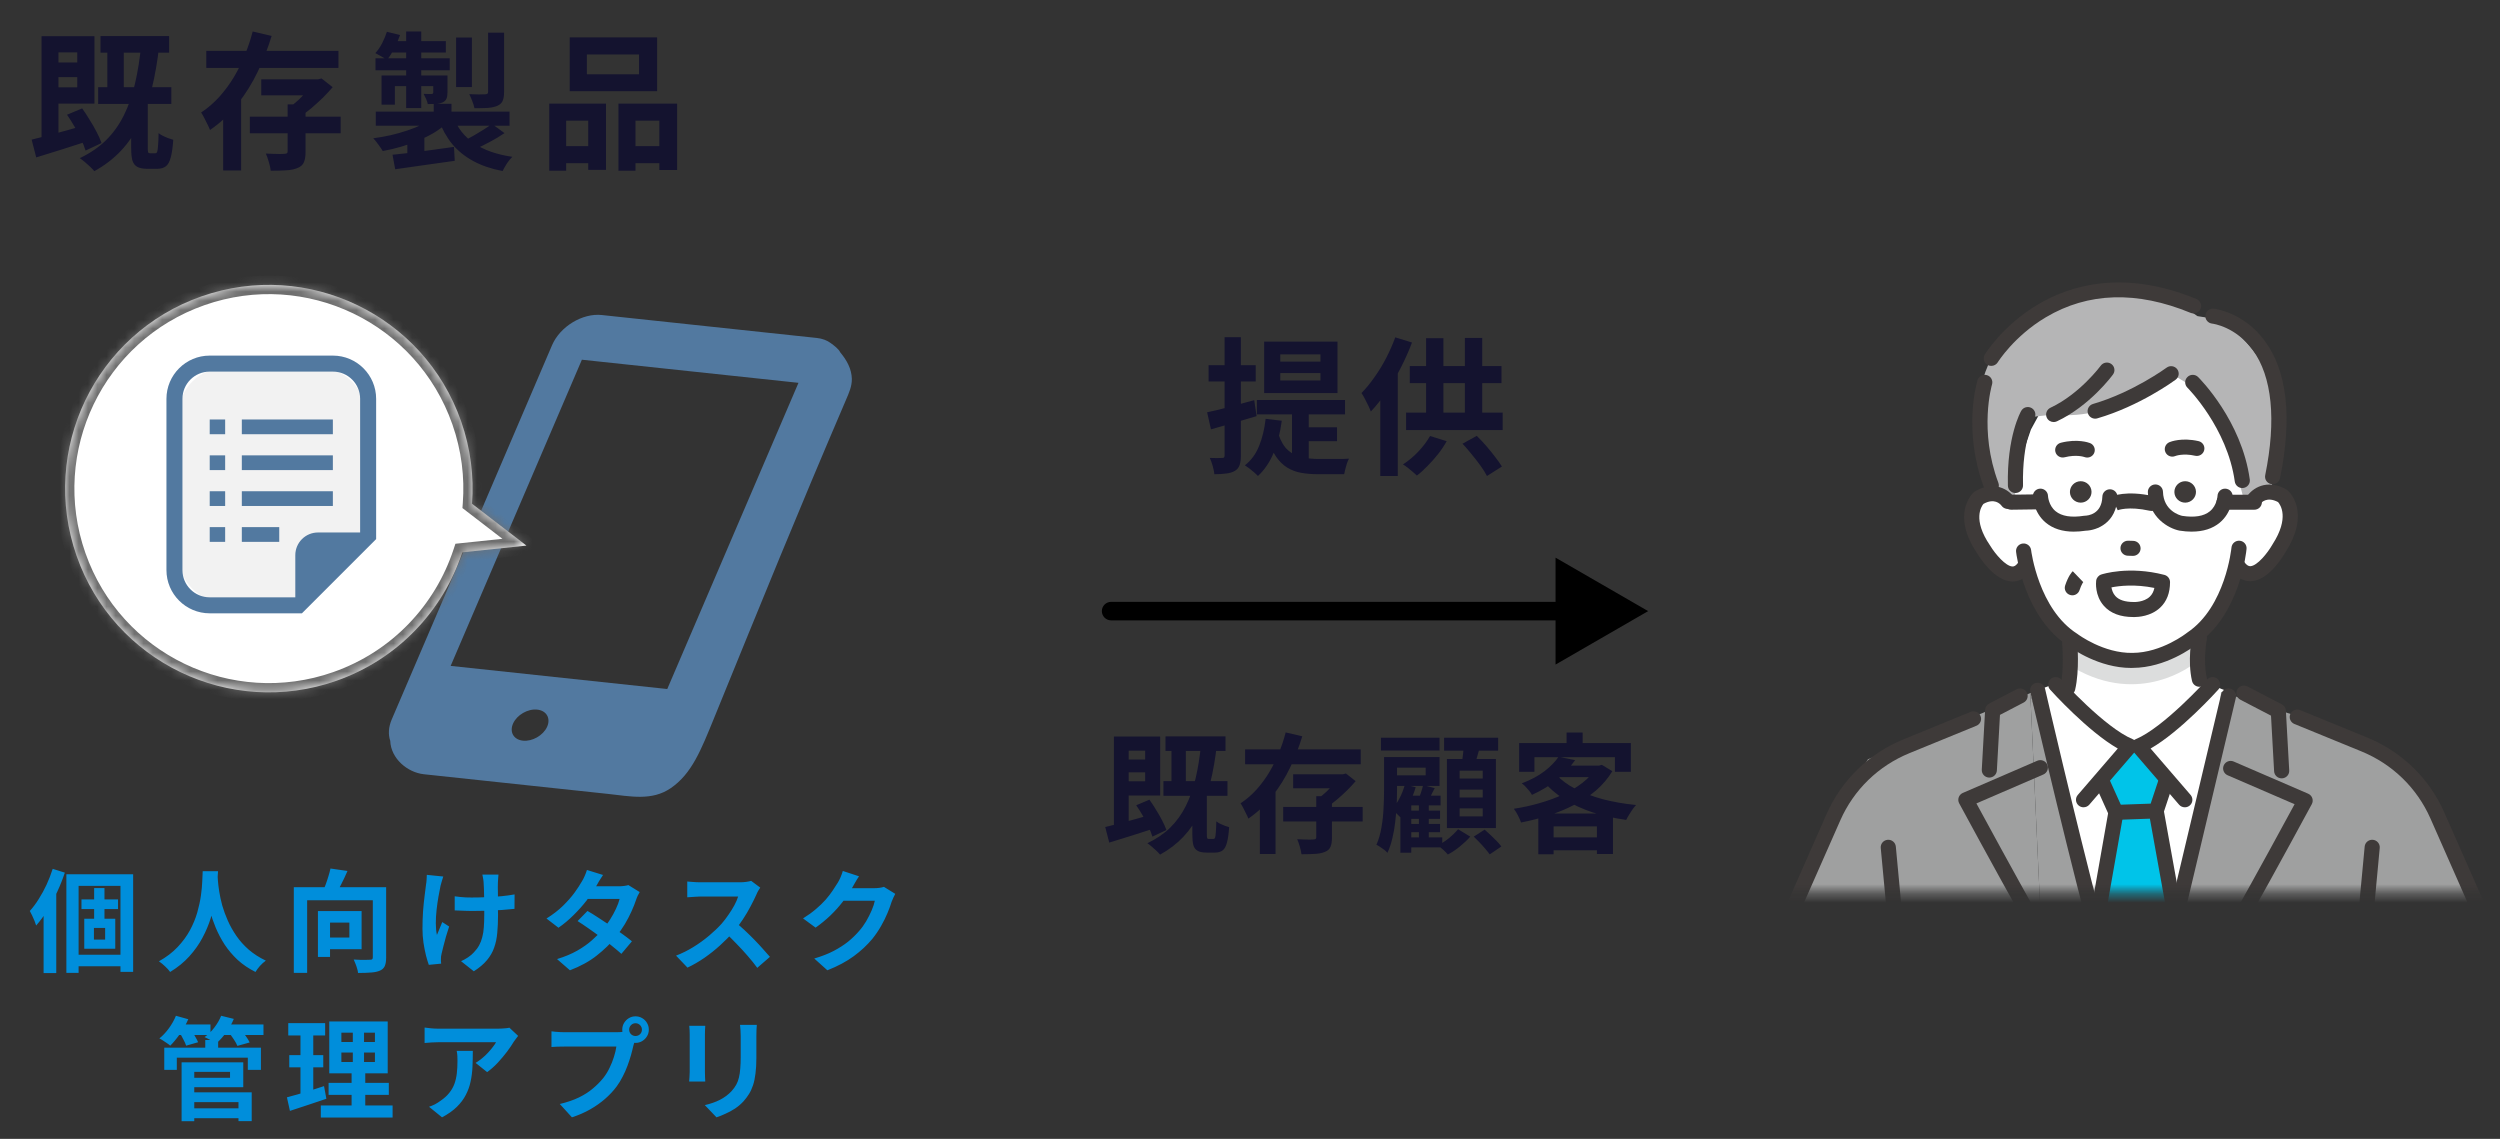 <svg width="270" height="123" viewBox="0 0 270 123" fill="none" xmlns="http://www.w3.org/2000/svg">
<rect x="0" y="0" width="270" height="123" fill="#333333" stroke="none"/>
<mask id="mask0_6016_27" style="mask-type:luminance" maskUnits="userSpaceOnUse" x="190" y="29" width="80" height="68">
<path d="M269.738 29H190V96.385H269.738V29Z" fill="white"/>
</mask>
<g mask="url(#mask0_6016_27)">
<path d="M223.703 63.969L223.965 71.027L221.051 79.864L233.601 87.885L238.926 74.996L237.416 71.875V62.434L223.703 63.969Z" fill="white"/>
<path d="M228.525 87.885L226.564 84.591L229.677 80.979L231.279 80.947L234.252 84.396L232.867 87.58L234.963 98.816L240.733 74.723L238.442 73.838L230.952 75.318L222.831 73.486L219.27 74.855L226.341 99.444L228.525 87.885Z" fill="white"/>
<path d="M219.27 74.855L206.412 80.216L211.927 78.115L205.986 102H220.522L219.27 74.855Z" fill="#9FA0A0"/>
<path d="M234.963 98.816L234.202 102H241.442V74.996L240.733 74.723L234.963 98.816Z" fill="#9FA0A0"/>
<path d="M227.015 102L226.313 99.591L226.341 99.443L219.27 74.855L220.522 102H227.015Z" fill="#9FA0A0"/>
<path d="M234.202 102L234.963 98.816L232.867 87.58L234.252 84.397L231.279 80.947L229.677 80.979L226.564 84.591L228.525 87.885L226.341 99.444L227.074 102H234.202Z" fill="#00C4E9"/>
<path d="M204.187 97.67L207.18 85.218L206.412 80.216L201.742 81.996L198.959 86.465L193.783 98.816L204.187 97.67Z" fill="#9FA0A0"/>
<path d="M203.84 100.092L208.089 101.107L211.927 78.115L206.412 80.216L202.432 81.876L203.84 100.092Z" fill="#9FA0A0"/>
<path d="M193.614 99.035C193.505 99.035 193.394 99.012 193.288 98.967C192.874 98.787 192.686 98.309 192.866 97.899L197.26 87.94C198.887 84.252 201.85 81.375 205.602 79.84L212.829 76.883C213.246 76.712 213.724 76.909 213.896 77.323C214.067 77.737 213.87 78.212 213.451 78.382L206.224 81.339C202.865 82.714 200.213 85.288 198.757 88.59L194.363 98.549C194.229 98.853 193.928 99.035 193.614 99.035Z" fill="#3E3A39"/>
<path d="M237.826 98.816L239.87 74.723L254.812 79.466L259.41 82.902L263.235 88.073L267.629 98.031L237.826 98.816Z" fill="#9FA0A0"/>
<path d="M214.849 83.978C214.834 83.978 214.817 83.978 214.803 83.978C214.352 83.954 214.007 83.571 214.032 83.124L214.393 76.659C214.409 76.374 214.574 76.119 214.829 75.986L217.793 74.443C218.193 74.235 218.687 74.388 218.896 74.783C219.105 75.18 218.952 75.67 218.551 75.877L215.997 77.207L215.662 83.213C215.638 83.644 215.278 83.978 214.847 83.978H214.849Z" fill="#3E3A39"/>
<path d="M219.71 100.642C219.422 100.642 219.144 100.491 218.994 100.225C215.097 93.257 211.626 86.825 211.592 86.76C211.484 86.561 211.466 86.326 211.541 86.112C211.616 85.898 211.778 85.724 211.987 85.635L220.03 82.159C220.443 81.981 220.925 82.169 221.105 82.579C221.285 82.989 221.095 83.468 220.682 83.646L213.451 86.77C214.489 88.686 217.321 93.893 220.424 99.439C220.643 99.829 220.501 100.324 220.105 100.541C219.979 100.611 219.844 100.643 219.71 100.643V100.642Z" fill="#3E3A39"/>
<path d="M246.419 84.062C245.99 84.062 245.628 83.728 245.604 83.297L245.269 77.291L241.967 75.573C241.566 75.365 241.413 74.874 241.622 74.478C241.831 74.081 242.325 73.929 242.725 74.138L246.439 76.07C246.694 76.203 246.859 76.458 246.875 76.743L247.236 83.208C247.261 83.656 246.916 84.038 246.465 84.062C246.45 84.062 246.434 84.062 246.419 84.062Z" fill="#3E3A39"/>
<path d="M241.558 100.727C241.424 100.727 241.289 100.695 241.163 100.625C240.769 100.408 240.625 99.915 240.844 99.523C243.947 93.977 246.779 88.77 247.816 86.854L240.586 83.73C240.173 83.552 239.983 83.074 240.163 82.663C240.342 82.253 240.825 82.065 241.238 82.244L249.281 85.719C249.49 85.81 249.651 85.982 249.727 86.196C249.802 86.41 249.782 86.645 249.676 86.844C249.642 86.909 246.171 93.342 242.274 100.309C242.125 100.577 241.846 100.726 241.558 100.726V100.727Z" fill="#3E3A39"/>
<path d="M204.758 101.123C204.342 101.123 203.986 100.807 203.946 100.387L203.121 91.58C203.079 91.134 203.41 90.738 203.86 90.698C204.309 90.656 204.708 90.985 204.749 91.43L205.574 100.238C205.616 100.684 205.285 101.079 204.835 101.12C204.809 101.121 204.785 101.123 204.758 101.123Z" fill="#3E3A39"/>
<path d="M255.374 101.123C255.349 101.123 255.323 101.123 255.297 101.12C254.848 101.078 254.518 100.684 254.558 100.238L255.384 91.43C255.426 90.985 255.823 90.657 256.272 90.698C256.722 90.74 257.052 91.134 257.011 91.58L256.186 100.387C256.147 100.807 255.79 101.123 255.374 101.123Z" fill="#3E3A39"/>
<path d="M225.024 87.188C224.836 87.188 224.648 87.125 224.492 86.993C224.149 86.703 224.108 86.191 224.403 85.851L228.721 80.84C225.496 78.998 221.59 74.68 221.409 74.477C221.108 74.143 221.138 73.631 221.474 73.332C221.811 73.034 222.327 73.063 222.628 73.397C222.675 73.449 227.326 78.591 230.334 79.832C230.576 79.93 230.754 80.139 230.816 80.391C230.877 80.644 230.813 80.909 230.643 81.106L225.646 86.903C225.484 87.091 225.256 87.186 225.025 87.186L225.024 87.188Z" fill="#3E3A39"/>
<path d="M235.96 87.188C235.73 87.188 235.501 87.092 235.339 86.904L230.342 81.107C230.172 80.909 230.109 80.644 230.169 80.392C230.23 80.139 230.409 79.932 230.651 79.833C233.659 78.594 238.31 73.451 238.357 73.399C238.658 73.065 239.174 73.036 239.511 73.334C239.847 73.632 239.877 74.144 239.576 74.478C239.395 74.679 235.488 79 232.264 80.841L236.583 85.852C236.875 86.192 236.836 86.703 236.493 86.995C236.339 87.126 236.15 87.189 235.962 87.189L235.96 87.188Z" fill="#3E3A39"/>
<path d="M228.524 88.546C228.202 88.546 227.909 88.358 227.779 88.067L226.275 84.727C226.091 84.319 226.275 83.839 226.689 83.657C227.1 83.474 227.584 83.657 227.767 84.067L229.047 86.907L232.27 86.792L233.15 84.145C233.29 83.721 233.752 83.489 234.181 83.628C234.609 83.767 234.842 84.226 234.702 84.651L233.645 87.835C233.538 88.157 233.239 88.379 232.898 88.391L228.555 88.546C228.545 88.546 228.535 88.546 228.525 88.546H228.524Z" fill="#3E3A39"/>
<path d="M226.313 101.123C226.265 101.123 226.22 101.12 226.171 101.11C225.726 101.034 225.429 100.614 225.506 100.171L227.718 87.595C227.795 87.154 228.218 86.859 228.664 86.935C229.109 87.011 229.406 87.431 229.329 87.874L227.117 100.45C227.048 100.844 226.702 101.121 226.313 101.121V101.123Z" fill="#3E3A39"/>
<path d="M234.963 100.021C234.574 100.021 234.231 99.745 234.159 99.353L232.063 87.723C231.983 87.282 232.279 86.861 232.723 86.783C233.167 86.703 233.592 86.997 233.671 87.438L235.767 99.067C235.847 99.508 235.552 99.93 235.107 100.008C235.058 100.016 235.011 100.021 234.962 100.021H234.963Z" fill="#3E3A39"/>
<path d="M226.194 100.432C225.831 100.432 225.499 100.191 225.403 99.825C222.391 88.299 219.3 74.863 219.269 74.73C219.169 74.294 219.443 73.859 219.883 73.759C220.322 73.66 220.76 73.932 220.862 74.368C220.893 74.503 223.979 87.916 226.984 99.418C227.097 99.85 226.836 100.293 226.398 100.405C226.329 100.423 226.261 100.431 226.192 100.431L226.194 100.432Z" fill="#3E3A39"/>
<path d="M234.971 100.022C234.909 100.022 234.846 100.016 234.784 100.001C234.344 99.899 234.073 99.461 234.176 99.027L239.887 74.975C239.99 74.538 240.429 74.269 240.869 74.371C241.308 74.474 241.579 74.911 241.476 75.346L235.766 99.398C235.677 99.771 235.341 100.022 234.971 100.022Z" fill="#3E3A39"/>
<path d="M246.998 54.221C245.446 52.326 243.341 53.587 243.341 53.587L242.419 43.686L237.326 36.883L226.8 37.333L222.388 40.808L219.342 46.383L216.595 54.372C216.595 54.372 214.613 52.482 213.112 54.417C213.112 54.417 211.156 58.661 216.911 62.502C216.911 62.502 218.469 62.113 218.842 61.438C218.842 61.438 220.744 71.606 230.192 71.241C238.671 71.588 241.406 61.322 241.406 61.322C241.797 61.986 243.244 62.163 243.244 62.163C249.413 58.211 246.999 54.221 246.999 54.221H246.998Z" fill="white"/>
<path d="M215.064 51.898C215.064 51.898 209.391 39.093 220.826 33.249C220.826 33.249 229.844 28.669 237.326 34.142L239.898 34.555C239.898 34.555 246.656 38.997 246.013 46.08L245.33 52.809L242.419 54.313C242.419 54.313 240.661 46.933 238.49 42.771L234.481 40.354C234.481 40.354 228.578 45.53 221.795 44.768L218.671 45.11C218.671 45.11 216.644 51.673 217.938 54.237L215.955 53.479L215.063 51.896L215.064 51.898Z" fill="#B5B5B6"/>
<path d="M223.316 68.897C223.316 68.897 231.895 73.373 236.787 68.36L236.81 71.773C236.81 71.773 231.145 76.31 223.957 72.126L223.316 68.897Z" fill="#DCDDDD"/>
<path d="M225.417 49.416C225.321 49.416 225.223 49.398 225.127 49.363C225.077 49.345 224.254 49.063 222.976 49.387C222.538 49.497 222.094 49.236 221.983 48.802C221.872 48.367 222.135 47.926 222.573 47.816C224.372 47.361 225.586 47.8 225.718 47.852C226.138 48.016 226.345 48.486 226.179 48.902C226.053 49.222 225.744 49.416 225.419 49.416H225.417Z" fill="#3E3A39"/>
<path d="M234.609 49.316C234.292 49.316 233.991 49.129 233.859 48.82C233.682 48.408 233.882 47.93 234.297 47.756C234.427 47.701 235.628 47.231 237.44 47.641C237.88 47.74 238.156 48.174 238.055 48.612C237.955 49.048 237.517 49.322 237.076 49.222C235.779 48.928 234.958 49.239 234.924 49.254C234.821 49.298 234.713 49.317 234.609 49.317V49.316Z" fill="#3E3A39"/>
<path d="M236.014 54.286C235.372 54.294 234.841 53.78 234.833 53.143C234.824 52.506 235.342 51.979 235.985 51.971C236.627 51.963 237.158 52.477 237.166 53.114C237.174 53.751 236.656 54.278 236.014 54.286Z" fill="#3E3A39"/>
<path d="M224.733 54.286C224.091 54.294 223.559 53.78 223.551 53.143C223.543 52.506 224.061 51.979 224.703 51.971C225.345 51.963 225.877 52.477 225.885 53.114C225.893 53.751 225.375 54.278 224.733 54.286Z" fill="#3E3A39"/>
<path d="M230.367 60.034C230.359 60.034 230.35 60.034 230.342 60.034L229.801 60.018C229.35 60.005 228.996 59.631 229.009 59.183C229.022 58.736 229.399 58.384 229.85 58.397L230.391 58.413C230.842 58.426 231.197 58.801 231.184 59.248C231.171 59.688 230.808 60.034 230.368 60.034H230.367Z" fill="#3E3A39"/>
<path d="M245.442 52.295C245.388 52.295 245.334 52.29 245.28 52.279C244.838 52.19 244.552 51.764 244.642 51.324C245.857 45.347 245.392 40.672 243.298 37.803C241.454 35.275 239.003 34.959 238.9 34.948C238.454 34.896 238.132 34.494 238.182 34.051C238.233 33.609 238.633 33.289 239.079 33.336C239.21 33.351 242.308 33.716 244.591 36.81C247.019 40.101 247.575 45.091 246.243 51.645C246.164 52.029 245.825 52.295 245.442 52.295Z" fill="#3E3A39"/>
<path d="M215.061 53.245C214.729 53.245 214.417 53.044 214.295 52.718C211.955 46.493 213.505 41.277 213.574 41.058C213.705 40.63 214.162 40.388 214.594 40.518C215.025 40.648 215.268 41.1 215.138 41.528C215.12 41.588 213.69 46.469 215.826 52.151C215.984 52.571 215.768 53.038 215.345 53.193C215.25 53.227 215.154 53.245 215.059 53.245H215.061Z" fill="#3E3A39"/>
<path d="M243.017 62.769C242.465 62.769 241.709 62.557 241.045 61.626C240.784 61.262 240.872 60.756 241.24 60.496C241.607 60.237 242.117 60.325 242.378 60.689C242.718 61.164 242.963 61.151 243.045 61.148C243.782 61.111 244.896 59.735 245.418 58.817C245.426 58.804 245.434 58.791 245.442 58.778C247.282 55.923 246.28 54.507 246.03 54.223C244.821 53.587 244.215 54.258 244.055 54.484C243.807 54.858 243.303 54.956 242.926 54.711C242.548 54.464 242.449 53.957 242.697 53.583C243.218 52.798 244.774 51.639 246.937 52.868C246.985 52.894 247.029 52.926 247.07 52.962C247.176 53.054 249.635 55.265 246.833 59.632C246.517 60.187 244.999 62.67 243.133 62.768C243.097 62.769 243.058 62.771 243.021 62.771L243.017 62.769Z" fill="#3E3A39"/>
<path d="M223.316 75.125C223.256 75.125 223.193 75.119 223.131 75.104C222.692 75.004 222.417 74.568 222.52 74.132C222.957 72.257 222.715 69.521 222.713 69.493C222.672 69.048 223.004 68.654 223.453 68.613C223.903 68.574 224.3 68.902 224.341 69.348C224.352 69.469 224.609 72.368 224.113 74.496C224.027 74.871 223.69 75.124 223.318 75.124L223.316 75.125Z" fill="#3E3A39"/>
<path d="M237.535 74.172C237.163 74.172 236.828 73.919 236.739 73.545C236.233 71.376 236.713 68.85 236.733 68.745C236.818 68.305 237.246 68.018 237.689 68.101C238.132 68.185 238.422 68.61 238.338 69.049C238.333 69.075 237.904 71.35 238.331 73.178C238.432 73.615 238.159 74.051 237.72 74.151C237.658 74.166 237.596 74.172 237.535 74.172Z" fill="#3E3A39"/>
<path d="M215.059 39.518C214.916 39.518 214.768 39.48 214.636 39.399C214.25 39.168 214.128 38.67 214.362 38.287C214.438 38.161 216.298 35.162 220.051 32.912C223.52 30.834 229.313 29.039 237.217 32.294C237.633 32.466 237.831 32.939 237.658 33.353C237.485 33.766 237.007 33.962 236.589 33.79C230.777 31.396 225.517 31.556 220.955 34.264C217.522 36.301 215.775 39.099 215.759 39.127C215.605 39.377 215.335 39.516 215.059 39.516V39.518Z" fill="#3E3A39"/>
<path d="M217.363 62.803C217.344 62.803 217.324 62.803 217.306 62.803C215.45 62.753 213.881 60.331 213.553 59.79C210.657 55.533 213.045 53.276 213.147 53.182C213.187 53.146 213.231 53.114 213.277 53.086C215.393 51.814 216.969 52.924 217.507 53.69C217.765 54.057 217.674 54.562 217.304 54.818C216.937 55.072 216.432 54.985 216.172 54.625C216.007 54.404 215.389 53.762 214.213 54.421C213.991 54.687 213.014 56.11 214.919 58.901C214.927 58.914 214.937 58.927 214.945 58.94C215.484 59.834 216.621 61.164 217.352 61.182C217.432 61.184 217.672 61.19 217.996 60.714C218.247 60.343 218.755 60.244 219.13 60.493C219.504 60.743 219.604 61.247 219.352 61.618C218.693 62.589 217.919 62.803 217.365 62.803H217.363Z" fill="#3E3A39"/>
<path d="M230.167 72.138C226.687 72.138 223.791 70.066 223.445 69.808C218.617 66.72 217.77 59.888 217.737 59.598C217.685 59.154 218.007 58.752 218.455 58.7C218.902 58.648 219.308 58.968 219.36 59.412C219.368 59.475 220.161 65.799 224.354 68.459C224.373 68.472 224.393 68.485 224.411 68.5C224.437 68.519 227.187 70.575 230.319 70.513C233.467 70.495 236.161 68.37 236.187 68.347C236.205 68.333 236.225 68.318 236.243 68.307C240.365 65.54 240.993 59.196 240.999 59.133C241.04 58.687 241.437 58.36 241.887 58.399C242.336 58.439 242.668 58.831 242.627 59.277C242.601 59.568 241.932 66.42 237.187 69.63C236.842 69.9 233.911 72.113 230.342 72.133C230.283 72.133 230.226 72.134 230.167 72.134V72.138Z" fill="#3E3A39"/>
<path d="M223.813 64.293C223.728 64.293 223.641 64.28 223.556 64.252C223.128 64.113 222.894 63.654 223.037 63.23C223.38 62.199 223.752 61.792 223.858 61.691L224.986 62.865C224.986 62.865 224.996 62.857 225.014 62.837C225.012 62.839 224.809 63.076 224.589 63.739C224.476 64.079 224.156 64.295 223.813 64.296V64.293Z" fill="#3E3A39"/>
<path d="M223.986 57.418C222.741 57.418 221.721 57.094 220.945 56.447C219.599 55.327 219.55 53.668 219.55 53.599C219.541 53.151 219.899 52.782 220.35 52.772C220.798 52.767 221.171 53.115 221.184 53.56C221.184 53.589 221.238 54.584 222.009 55.215C222.669 55.755 223.695 55.92 225.059 55.706C225.1 55.7 225.14 55.696 225.18 55.696C225.478 55.688 226.997 55.554 227.055 53.629C227.068 53.182 227.444 52.832 227.895 52.843C228.345 52.856 228.7 53.229 228.687 53.676C228.604 56.486 226.445 57.28 225.257 57.316C224.811 57.384 224.386 57.416 223.986 57.416V57.418Z" fill="#3E3A39"/>
<path d="M236.71 57.418C236.295 57.418 235.854 57.381 235.39 57.308C235.377 57.306 235.365 57.303 235.352 57.301C234.217 57.068 232.048 55.902 231.968 53.153C231.955 52.706 232.31 52.333 232.761 52.32C233.212 52.307 233.587 52.658 233.601 53.106C233.661 55.16 235.395 55.648 235.671 55.711C237.007 55.917 238.014 55.753 238.664 55.221C239.444 54.584 239.49 53.57 239.491 53.56C239.507 53.116 239.882 52.759 240.331 52.775C240.779 52.788 241.133 53.153 241.125 53.597C241.125 53.667 241.076 55.333 239.728 56.452C238.955 57.094 237.945 57.415 236.712 57.415L236.71 57.418Z" fill="#3E3A39"/>
<path d="M232.365 55.184C232.306 55.184 232.246 55.178 232.187 55.164C229.826 54.642 228.725 55.105 228.713 55.109L228.37 54.373L228.012 53.646C228.167 53.571 229.607 52.934 232.543 53.582C232.984 53.68 233.261 54.112 233.163 54.55C233.078 54.928 232.741 55.184 232.365 55.184Z" fill="#3E3A39"/>
<path d="M217.203 55.05C216.757 55.05 216.393 54.694 216.386 54.25C216.38 53.803 216.741 53.435 217.192 53.428L219.96 53.391C220.409 53.386 220.782 53.743 220.788 54.19C220.795 54.638 220.434 55.006 219.983 55.012L217.215 55.05C217.215 55.05 217.206 55.05 217.203 55.05Z" fill="#3E3A39"/>
<path d="M243.468 55.05H240.202C239.751 55.05 239.385 54.686 239.385 54.239C239.385 53.792 239.751 53.428 240.202 53.428H243.468C243.919 53.428 244.285 53.792 244.285 54.239C244.285 54.686 243.919 55.05 243.468 55.05Z" fill="#3E3A39"/>
<path d="M217.669 53.245C217.226 53.245 216.862 52.895 216.852 52.453C216.731 47.132 218.231 44.477 218.295 44.367C218.52 43.979 219.019 43.844 219.411 44.067C219.801 44.289 219.937 44.782 219.715 45.17C219.692 45.209 218.376 47.612 218.486 52.415C218.496 52.863 218.138 53.234 217.687 53.244C217.68 53.244 217.674 53.244 217.669 53.244V53.245Z" fill="#3E3A39"/>
<path d="M242.166 52.709C241.764 52.709 241.414 52.414 241.357 52.008C240.555 46.208 236.282 41.91 236.239 41.867C235.921 41.551 235.921 41.037 236.239 40.721C236.558 40.404 237.074 40.403 237.395 40.719C237.586 40.909 242.099 45.431 242.978 51.788C243.04 52.232 242.727 52.641 242.28 52.7C242.243 52.705 242.205 52.709 242.168 52.709H242.166Z" fill="#3E3A39"/>
<path d="M226.277 45.216C225.924 45.216 225.597 44.986 225.493 44.632C225.365 44.203 225.613 43.752 226.046 43.627C230.339 42.379 233.958 39.732 233.994 39.706C234.357 39.438 234.869 39.513 235.138 39.873C235.408 40.231 235.333 40.739 234.971 41.006C234.815 41.121 231.091 43.851 226.507 45.184C226.43 45.206 226.354 45.216 226.277 45.216Z" fill="#3E3A39"/>
<path d="M221.796 45.581C221.491 45.581 221.197 45.409 221.058 45.117C220.865 44.712 221.04 44.229 221.447 44.037C224.625 42.546 226.859 39.523 226.881 39.492C227.146 39.13 227.656 39.048 228.022 39.31C228.388 39.573 228.47 40.079 228.205 40.442C228.105 40.58 225.711 43.83 222.146 45.503C222.033 45.556 221.914 45.581 221.798 45.581H221.796Z" fill="#3E3A39"/>
<path d="M230.502 66.64C230.46 66.64 230.426 66.64 230.404 66.64C230.401 66.64 230.399 66.64 230.396 66.64C229.004 66.64 227.94 66.238 227.229 65.444C226.22 64.316 226.367 62.875 226.386 62.714C226.426 62.404 226.64 62.144 226.939 62.045C227.058 62.006 229.908 61.091 233.752 62.087C234.112 62.179 234.362 62.502 234.364 62.87C234.365 64.032 234.006 64.961 233.292 65.63C232.295 66.564 230.929 66.642 230.502 66.642V66.64ZM230.419 65.018C230.435 65.018 230.45 65.018 230.466 65.018C230.473 65.018 231.527 65.058 232.177 64.442C232.429 64.202 232.594 63.891 232.674 63.497C230.563 63.068 228.877 63.272 228.037 63.437C228.084 63.726 228.198 64.084 228.462 64.374C228.852 64.804 229.509 65.013 230.417 65.016H230.421L230.419 65.018Z" fill="#3E3A39"/>
<path d="M267.631 98.842C267.315 98.842 267.016 98.661 266.882 98.356L262.488 88.397C261.031 85.095 258.379 82.521 255.021 81.146L247.794 78.189C247.377 78.019 247.178 77.544 247.349 77.131C247.521 76.717 247.999 76.519 248.416 76.69L255.643 79.647C259.395 81.182 262.358 84.058 263.985 87.747L268.379 97.706C268.56 98.116 268.371 98.594 267.957 98.774C267.851 98.821 267.74 98.842 267.631 98.842Z" fill="#3E3A39"/>
</g>
<path d="M90.747 38.055C90.574 37.68 90.078 37.32 89.737 37.067C89.73 37.056 89.721 37.045 89.714 37.035C89.721 37.044 89.727 37.054 89.734 37.063C89.331 36.766 88.823 36.564 88.219 36.5L64.993 34.023C62.899 33.798 60.488 35.266 59.622 37.281L42.308 77.698C41.949 78.533 41.916 79.338 42.146 80.009C42.217 81.939 44.019 83.43 45.785 83.619C46.09 83.652 46.394 83.684 46.699 83.716C48.401 83.898 50.101 84.079 51.802 84.261C56.42 84.754 61.036 85.246 65.653 85.74C68.048 85.995 70.388 86.529 72.442 85.119C74.72 83.56 75.719 80.983 77.108 77.581C82.314 64.821 85.961 55.797 91.387 43.138C91.693 42.42 92.016 41.719 91.999 40.901C91.999 40.9 91.999 40.901 91.999 40.9C91.961 39.825 91.467 38.92 90.747 38.055ZM59.086 78.5C58.663 79.426 57.493 80.096 56.482 79.993C55.472 79.891 54.995 79.055 55.417 78.129C55.839 77.205 57.001 76.534 58.011 76.637C59.02 76.738 59.505 77.576 59.086 78.5ZM72.064 74.414L48.67 71.918L62.844 38.849L86.236 41.345L72.064 74.414Z" fill="#5279A0"/>
<mask id="path-54-inside-1_6016_27" fill="white">
<path d="M21.762 32.009C33.228 27.991 45.782 34.029 49.8 45.495C50.835 48.448 51.2 51.473 50.98 54.406L56.855 58.923L49.933 59.652C47.866 65.915 43.019 71.183 36.314 73.533C24.848 77.552 12.295 71.514 8.276 60.047C4.258 48.581 10.295 36.028 21.762 32.009Z"/>
</mask>
<path d="M21.762 32.009C33.228 27.991 45.782 34.029 49.8 45.495C50.835 48.448 51.2 51.473 50.98 54.406L56.855 58.923L49.933 59.652C47.866 65.915 43.019 71.183 36.314 73.533C24.848 77.552 12.295 71.514 8.276 60.047C4.258 48.581 10.295 36.028 21.762 32.009Z" fill="white"/>
<path d="M50.98 54.406L49.983 54.331L49.943 54.87L50.371 55.199L50.98 54.406ZM56.855 58.923L56.96 59.918L59.448 59.656L57.465 58.131L56.855 58.923ZM49.933 59.652L49.828 58.658L49.186 58.725L48.983 59.339L49.933 59.652ZM21.762 32.009L22.093 32.953C33.038 29.117 45.02 34.881 48.856 45.826L49.8 45.495L50.744 45.164C46.543 33.177 33.419 26.864 21.431 31.066L21.762 32.009ZM49.8 45.495L48.856 45.826C49.845 48.646 50.193 51.533 49.983 54.331L50.98 54.406L51.978 54.481C52.208 51.414 51.825 48.251 50.744 45.164L49.8 45.495ZM50.98 54.406L50.371 55.199L56.245 59.716L56.855 58.923L57.465 58.131L51.59 53.613L50.98 54.406ZM56.855 58.923L56.75 57.929L49.828 58.658L49.933 59.652L50.038 60.647L56.96 59.918L56.855 58.923ZM49.933 59.652L48.983 59.339C47.009 65.319 42.383 70.347 35.983 72.59L36.314 73.533L36.645 74.477C43.655 72.02 48.722 66.51 50.883 59.966L49.933 59.652ZM36.314 73.533L35.983 72.59C25.038 76.425 13.056 70.662 9.22 59.717L8.276 60.047L7.332 60.378C11.534 72.366 24.657 78.678 36.645 74.477L36.314 73.533ZM8.276 60.047L9.22 59.717C5.384 48.771 11.147 36.789 22.093 32.953L21.762 32.009L21.431 31.066C9.444 35.267 3.131 48.39 7.332 60.378L8.276 60.047Z" fill="#6E6E6E" mask="url(#path-54-inside-1_6016_27)"/>
<path d="M19.308 44.737C19.308 41.976 21.546 39.737 24.308 39.737H34.469C37.16 39.737 39.368 41.866 39.466 44.555L39.877 55.878C39.928 57.266 39.399 58.613 38.416 59.595L34.427 63.584C33.489 64.522 32.218 65.049 30.892 65.049H24.308C21.546 65.049 19.308 62.81 19.308 60.048V44.737Z" fill="#F2F2F2"/>
<path d="M35.953 38.405H22.645C20.07 38.405 17.976 40.499 17.976 43.074V61.569C17.976 64.144 20.07 66.238 22.645 66.238H31.893H32.609L33.115 65.732L40.117 58.731L40.623 58.224V57.508V43.074C40.623 40.499 38.528 38.405 35.953 38.405ZM38.894 57.508H34.343C32.99 57.508 31.893 58.605 31.893 59.958V64.51H22.645C21.021 64.51 19.704 63.193 19.704 61.569V43.074C19.704 41.45 21.021 40.134 22.645 40.134H35.953C37.578 40.134 38.894 41.45 38.894 43.074L38.894 57.508Z" fill="#5279A0"/>
<path d="M24.317 45.304H22.649V46.896H24.317V45.304Z" fill="#5279A0"/>
<path d="M24.317 49.179H22.649V50.77H24.317V49.179Z" fill="#5279A0"/>
<path d="M24.317 53.054H22.649V54.646H24.317V53.054Z" fill="#5279A0"/>
<path d="M24.317 56.929H22.649V58.521H24.317V56.929Z" fill="#5279A0"/>
<path d="M35.949 45.304H26.117V46.896H35.949V45.304Z" fill="#5279A0"/>
<path d="M35.949 49.179H26.117V50.77H35.949V49.179Z" fill="#5279A0"/>
<path d="M35.949 53.054H26.117V54.646H35.949V53.054Z" fill="#5279A0"/>
<path d="M30.158 56.929H26.117V58.521H30.158V56.929Z" fill="#5279A0"/>
<path d="M121.016 79.548H125.3V85.918H121.016V84.378H123.676V81.074H121.016V79.548ZM120.302 79.548H121.898V89.32L120.302 89.964V79.548ZM119.364 89.32C119.803 89.217 120.302 89.091 120.862 88.942C121.431 88.793 122.033 88.629 122.668 88.452C123.312 88.265 123.947 88.083 124.572 87.906L124.81 89.418C123.951 89.698 123.079 89.978 122.192 90.258C121.315 90.529 120.517 90.776 119.798 91L119.364 89.32ZM122.71 86.968L124.138 86.366C124.381 86.702 124.619 87.066 124.852 87.458C125.095 87.841 125.314 88.223 125.51 88.606C125.706 88.979 125.86 89.325 125.972 89.642L124.46 90.356C124.367 90.039 124.227 89.684 124.04 89.292C123.863 88.9 123.657 88.503 123.424 88.102C123.191 87.691 122.953 87.313 122.71 86.968ZM126.518 80.08H128.072V85.092H126.518V80.08ZM129.724 80.29L131.418 80.472C131.25 81.947 131.017 83.291 130.718 84.504C130.429 85.717 130.046 86.809 129.57 87.78C129.103 88.751 128.515 89.614 127.806 90.37C127.106 91.117 126.266 91.761 125.286 92.302C125.202 92.19 125.076 92.055 124.908 91.896C124.749 91.747 124.577 91.593 124.39 91.434C124.213 91.285 124.054 91.163 123.914 91.07C124.894 90.603 125.72 90.039 126.392 89.376C127.073 88.704 127.633 87.925 128.072 87.038C128.52 86.142 128.875 85.134 129.136 84.014C129.397 82.894 129.593 81.653 129.724 80.29ZM128.772 85.932H130.34V90.132C130.34 90.347 130.354 90.482 130.382 90.538C130.41 90.585 130.471 90.608 130.564 90.608C130.592 90.608 130.639 90.608 130.704 90.608C130.769 90.608 130.835 90.608 130.9 90.608C130.965 90.608 131.017 90.608 131.054 90.608C131.129 90.608 131.185 90.566 131.222 90.482C131.259 90.389 131.287 90.207 131.306 89.936C131.334 89.665 131.353 89.255 131.362 88.704C131.465 88.788 131.595 88.872 131.754 88.956C131.922 89.04 132.095 89.115 132.272 89.18C132.449 89.245 132.608 89.297 132.748 89.334C132.701 90.043 132.622 90.599 132.51 91C132.407 91.401 132.253 91.681 132.048 91.84C131.843 91.999 131.567 92.078 131.222 92.078C131.166 92.078 131.096 92.078 131.012 92.078C130.928 92.078 130.839 92.078 130.746 92.078C130.653 92.078 130.564 92.078 130.48 92.078C130.405 92.078 130.34 92.078 130.284 92.078C129.873 92.078 129.556 92.013 129.332 91.882C129.117 91.761 128.968 91.56 128.884 91.28C128.809 91 128.772 90.617 128.772 90.132V85.932ZM121.002 82.026H124.376V83.412H121.002V82.026ZM125.874 79.534H132.356V81.102H125.874V79.534ZM125.65 84.364H132.566V85.946H125.65V84.364ZM138.586 87.15H147.168V88.718H138.586V87.15ZM139.664 83.622H145.012V85.134H139.664V83.622ZM142.156 85.988H143.85V90.468C143.85 90.888 143.799 91.215 143.696 91.448C143.603 91.691 143.407 91.873 143.108 91.994C142.809 92.125 142.45 92.199 142.03 92.218C141.619 92.246 141.129 92.26 140.56 92.26C140.532 92.008 140.471 91.733 140.378 91.434C140.294 91.135 140.201 90.869 140.098 90.636C140.331 90.645 140.569 90.655 140.812 90.664C141.055 90.673 141.269 90.678 141.456 90.678C141.652 90.669 141.783 90.664 141.848 90.664C141.969 90.655 142.049 90.636 142.086 90.608C142.133 90.58 142.156 90.519 142.156 90.426V85.988ZM144.606 83.622H145.026L145.362 83.538L146.412 84.364C146.141 84.681 145.833 85.013 145.488 85.358C145.143 85.694 144.783 86.021 144.41 86.338C144.046 86.646 143.687 86.917 143.332 87.15C143.229 87.001 143.085 86.828 142.898 86.632C142.721 86.436 142.567 86.287 142.436 86.184C142.707 85.988 142.982 85.759 143.262 85.498C143.542 85.227 143.799 84.952 144.032 84.672C144.275 84.392 144.466 84.149 144.606 83.944V83.622ZM134.47 80.934H146.958V82.544H134.47V80.934ZM138.852 79.1L140.644 79.52C140.299 80.659 139.865 81.779 139.342 82.88C138.819 83.972 138.185 84.994 137.438 85.946C136.701 86.898 135.828 87.719 134.82 88.41C134.764 88.251 134.685 88.074 134.582 87.878C134.489 87.673 134.386 87.467 134.274 87.262C134.171 87.057 134.073 86.889 133.98 86.758C134.615 86.338 135.193 85.839 135.716 85.26C136.239 84.672 136.701 84.042 137.102 83.37C137.503 82.689 137.849 81.984 138.138 81.256C138.437 80.528 138.675 79.809 138.852 79.1ZM136.066 84.938H137.76V92.232H136.066V84.938ZM151.914 87.542H155.526V88.438H151.914V87.542ZM151.914 88.984H155.526V89.88H151.914V88.984ZM151.886 90.44H155.764V91.518H151.886V90.44ZM153.244 86.534H154.308V91.112H153.244V86.534ZM152.418 85.932H155.582V86.982H152.418V92.092H151.242V86.94L152.082 85.932H152.418ZM153.692 84.784L154.952 85.12C154.784 85.428 154.63 85.731 154.49 86.03C154.35 86.319 154.215 86.571 154.084 86.786L153.132 86.464C153.235 86.231 153.342 85.955 153.454 85.638C153.566 85.311 153.645 85.027 153.692 84.784ZM151.732 84.728L152.894 85.022C152.717 85.629 152.479 86.221 152.18 86.8C151.891 87.369 151.573 87.855 151.228 88.256C151.163 88.181 151.074 88.093 150.962 87.99C150.859 87.878 150.752 87.771 150.64 87.668C150.528 87.565 150.425 87.481 150.332 87.416C150.64 87.071 150.915 86.665 151.158 86.198C151.401 85.722 151.592 85.232 151.732 84.728ZM149.142 79.674H155.47V81.06H149.142V79.674ZM150.136 81.76H155.47V84.882H150.136V83.734H153.972V82.908H150.136V81.76ZM149.478 81.76H150.878V85.4C150.878 85.885 150.864 86.417 150.836 86.996C150.808 87.575 150.757 88.167 150.682 88.774C150.617 89.381 150.514 89.969 150.374 90.538C150.243 91.107 150.066 91.63 149.842 92.106C149.767 92.013 149.655 91.905 149.506 91.784C149.357 91.672 149.203 91.565 149.044 91.462C148.895 91.359 148.764 91.285 148.652 91.238C148.904 90.669 149.086 90.043 149.198 89.362C149.319 88.671 149.394 87.985 149.422 87.304C149.459 86.613 149.478 85.979 149.478 85.4V81.76ZM155.96 79.674H161.798V81.074H155.96V79.674ZM157.64 85.274V86.128H160.132V85.274H157.64ZM157.64 87.304V88.172H160.132V87.304H157.64ZM157.64 83.23V84.084H160.132V83.23H157.64ZM156.268 81.97H161.56V89.432H156.268V81.97ZM158.088 80.444L159.838 80.64C159.726 81.06 159.609 81.475 159.488 81.886C159.367 82.297 159.255 82.651 159.152 82.95L157.822 82.712C157.887 82.376 157.943 81.998 157.99 81.578C158.046 81.158 158.079 80.78 158.088 80.444ZM157.472 89.558L158.788 90.356C158.489 90.701 158.116 91.056 157.668 91.42C157.22 91.784 156.786 92.073 156.366 92.288C156.245 92.139 156.077 91.966 155.862 91.77C155.657 91.583 155.47 91.425 155.302 91.294C155.573 91.163 155.843 91 156.114 90.804C156.394 90.608 156.651 90.398 156.884 90.174C157.127 89.95 157.323 89.745 157.472 89.558ZM159.166 90.356L160.342 89.6C160.547 89.777 160.762 89.973 160.986 90.188C161.219 90.403 161.439 90.617 161.644 90.832C161.849 91.047 162.017 91.243 162.148 91.42L160.888 92.274C160.767 92.097 160.608 91.896 160.412 91.672C160.225 91.448 160.02 91.219 159.796 90.986C159.572 90.753 159.362 90.543 159.166 90.356ZM168.322 81.732L170.114 82.096C169.582 82.843 168.943 83.533 168.196 84.168C167.449 84.793 166.535 85.353 165.452 85.848C165.387 85.717 165.289 85.573 165.158 85.414C165.027 85.255 164.892 85.101 164.752 84.952C164.612 84.803 164.477 84.686 164.346 84.602C165.335 84.229 166.157 83.79 166.81 83.286C167.473 82.773 167.977 82.255 168.322 81.732ZM168.7 82.684H172.886V83.93H167.566L168.7 82.684ZM172.382 82.684H172.704L172.998 82.6L174.132 83.286C173.665 84.061 173.082 84.751 172.382 85.358C171.682 85.955 170.893 86.478 170.016 86.926C169.148 87.374 168.224 87.757 167.244 88.074C166.273 88.382 165.284 88.634 164.276 88.83C164.201 88.615 164.089 88.363 163.94 88.074C163.791 87.775 163.641 87.533 163.492 87.346C164.425 87.206 165.345 87.005 166.25 86.744C167.165 86.483 168.019 86.17 168.812 85.806C169.615 85.433 170.324 85.003 170.94 84.518C171.556 84.033 172.037 83.501 172.382 82.922V82.684ZM168.042 83.622C168.583 84.229 169.288 84.756 170.156 85.204C171.033 85.652 172.027 86.025 173.138 86.324C174.258 86.613 175.443 86.819 176.694 86.94C176.573 87.071 176.442 87.234 176.302 87.43C176.171 87.617 176.045 87.813 175.924 88.018C175.803 88.214 175.705 88.391 175.63 88.55C174.342 88.373 173.133 88.102 172.004 87.738C170.884 87.365 169.867 86.893 168.952 86.324C168.037 85.745 167.249 85.059 166.586 84.266L168.042 83.622ZM166.138 87.864H174.202V92.232H172.466V89.25H167.79V92.26H166.138V87.864ZM166.964 90.44H173.306V91.826H166.964V90.44ZM169.19 79.114H170.926V81.102H169.19V79.114ZM164.066 80.248H176.134V83.356H174.412V81.774H165.718V83.356H164.066V80.248Z" fill="#14132F"/>
<path d="M138.272 40.288V41.088H142.608V40.288H138.272ZM138.272 38.272V39.056H142.608V38.272H138.272ZM136.528 36.896H144.448V42.448H136.528V36.896ZM135.744 43.2H145.264V44.752H135.744V43.2ZM139.536 44.048H141.344V50.56L139.536 49.776V44.048ZM138.064 46.88C138.331 47.669 138.683 48.256 139.12 48.64C139.557 49.013 140.059 49.264 140.624 49.392C141.189 49.509 141.797 49.568 142.448 49.568C142.587 49.568 142.795 49.568 143.072 49.568C143.36 49.568 143.669 49.568 144 49.568C144.341 49.568 144.667 49.568 144.976 49.568C145.285 49.557 145.525 49.547 145.696 49.536C145.621 49.664 145.547 49.829 145.472 50.032C145.408 50.235 145.349 50.443 145.296 50.656C145.243 50.869 145.2 51.056 145.168 51.216H144.528H142.384C141.723 51.216 141.115 51.168 140.56 51.072C140.005 50.976 139.499 50.789 139.04 50.512C138.581 50.235 138.171 49.835 137.808 49.312C137.456 48.789 137.157 48.107 136.912 47.264L138.064 46.88ZM140.848 46.144H144.4V47.648H140.848V46.144ZM136.688 45.232L138.432 45.44C138.261 46.741 137.968 47.899 137.552 48.912C137.136 49.915 136.571 50.747 135.856 51.408C135.76 51.301 135.627 51.173 135.456 51.024C135.285 50.875 135.109 50.731 134.928 50.592C134.747 50.453 134.587 50.341 134.448 50.256C135.12 49.733 135.632 49.035 135.984 48.16C136.336 47.285 136.571 46.309 136.688 45.232ZM130.368 44.528C131.019 44.389 131.797 44.203 132.704 43.968C133.611 43.723 134.528 43.472 135.456 43.216L135.712 44.944C134.869 45.189 134.016 45.44 133.152 45.696C132.288 45.941 131.499 46.165 130.784 46.368L130.368 44.528ZM130.528 39.44H135.616V41.2H130.528V39.44ZM132.256 36.416H134.016V49.2C134.016 49.637 133.968 49.984 133.872 50.24C133.787 50.496 133.621 50.699 133.376 50.848C133.131 50.997 132.827 51.093 132.464 51.136C132.112 51.189 131.675 51.216 131.152 51.216C131.131 50.981 131.072 50.688 130.976 50.336C130.88 49.995 130.773 49.701 130.656 49.456C130.944 49.467 131.216 49.472 131.472 49.472C131.728 49.472 131.904 49.467 132 49.456C132.096 49.456 132.16 49.44 132.192 49.408C132.235 49.365 132.256 49.291 132.256 49.184V36.416ZM150.688 36.432L152.496 36.992C152.155 37.899 151.749 38.811 151.28 39.728C150.811 40.635 150.299 41.493 149.744 42.304C149.2 43.115 148.635 43.829 148.048 44.448C147.995 44.288 147.909 44.085 147.792 43.84C147.675 43.584 147.547 43.328 147.408 43.072C147.269 42.805 147.147 42.597 147.04 42.448C147.52 41.957 147.984 41.392 148.432 40.752C148.891 40.112 149.312 39.424 149.696 38.688C150.08 37.941 150.411 37.189 150.688 36.432ZM149.072 40.896L150.944 39.008L150.96 39.024V51.408H149.072V40.896ZM152.256 39.536H162.16V41.376H152.256V39.536ZM151.856 44.56H162.288V46.448H151.856V44.56ZM154.016 36.528H155.888V45.536H154.016V36.528ZM158.208 36.496H160.08V45.552H158.208V36.496ZM154.448 47.088L156.24 47.648C155.984 48.117 155.675 48.581 155.312 49.04C154.949 49.499 154.571 49.925 154.176 50.32C153.792 50.725 153.408 51.072 153.024 51.36C152.907 51.253 152.757 51.12 152.576 50.96C152.405 50.811 152.224 50.661 152.032 50.512C151.84 50.363 151.669 50.245 151.52 50.16C152.096 49.787 152.645 49.328 153.168 48.784C153.691 48.229 154.117 47.664 154.448 47.088ZM157.952 47.92L159.488 47.072C159.84 47.413 160.187 47.781 160.528 48.176C160.869 48.571 161.184 48.96 161.472 49.344C161.771 49.728 162.016 50.075 162.208 50.384L160.592 51.408C160.421 51.077 160.192 50.709 159.904 50.304C159.616 49.909 159.301 49.504 158.96 49.088C158.619 48.661 158.283 48.272 157.952 47.92Z" fill="#14132F"/>
<path d="M120 65C119.448 65 119 65.448 119 66C119 66.552 119.448 67 120 67V65ZM178 66L168 60.227V71.773L178 66ZM120 66V67H169V66V65H120V66Z" fill="black"/>
<path d="M5.304 3.912H10.2V11.192H5.304V9.432H8.344V5.656H5.304V3.912ZM4.488 3.912H6.312V15.08L4.488 15.816V3.912ZM3.416 15.08C3.917 14.963 4.488 14.819 5.128 14.648C5.779 14.477 6.467 14.291 7.192 14.088C7.928 13.875 8.653 13.667 9.368 13.464L9.64 15.192C8.659 15.512 7.661 15.832 6.648 16.152C5.645 16.461 4.733 16.744 3.912 17L3.416 15.08ZM7.24 12.392L8.872 11.704C9.149 12.088 9.421 12.504 9.688 12.952C9.965 13.389 10.216 13.827 10.44 14.264C10.664 14.691 10.84 15.085 10.968 15.448L9.24 16.264C9.133 15.901 8.973 15.496 8.76 15.048C8.557 14.6 8.323 14.147 8.056 13.688C7.789 13.219 7.517 12.787 7.24 12.392ZM11.592 4.52H13.368V10.248H11.592V4.52ZM15.256 4.76L17.192 4.968C17 6.653 16.733 8.189 16.392 9.576C16.061 10.963 15.624 12.211 15.08 13.32C14.547 14.429 13.875 15.416 13.064 16.28C12.264 17.133 11.304 17.869 10.184 18.488C10.088 18.36 9.944 18.205 9.752 18.024C9.571 17.853 9.373 17.677 9.16 17.496C8.957 17.325 8.776 17.187 8.616 17.08C9.736 16.547 10.68 15.901 11.448 15.144C12.227 14.376 12.867 13.485 13.368 12.472C13.88 11.448 14.285 10.296 14.584 9.016C14.883 7.736 15.107 6.317 15.256 4.76ZM14.168 11.208H15.96V16.008C15.96 16.253 15.976 16.408 16.008 16.472C16.04 16.525 16.109 16.552 16.216 16.552C16.248 16.552 16.301 16.552 16.376 16.552C16.451 16.552 16.525 16.552 16.6 16.552C16.675 16.552 16.733 16.552 16.776 16.552C16.861 16.552 16.925 16.504 16.968 16.408C17.011 16.301 17.043 16.093 17.064 15.784C17.096 15.475 17.117 15.005 17.128 14.376C17.245 14.472 17.395 14.568 17.576 14.664C17.768 14.76 17.965 14.845 18.168 14.92C18.371 14.995 18.552 15.053 18.712 15.096C18.659 15.907 18.568 16.541 18.44 17C18.323 17.459 18.147 17.779 17.912 17.96C17.677 18.141 17.363 18.232 16.968 18.232C16.904 18.232 16.824 18.232 16.728 18.232C16.632 18.232 16.531 18.232 16.424 18.232C16.317 18.232 16.216 18.232 16.12 18.232C16.035 18.232 15.96 18.232 15.896 18.232C15.427 18.232 15.064 18.157 14.808 18.008C14.563 17.869 14.392 17.64 14.296 17.32C14.211 17 14.168 16.563 14.168 16.008V11.208ZM5.288 6.744H9.144V8.328H5.288V6.744ZM10.856 3.896H18.264V5.688H10.856V3.896ZM10.6 9.416H18.504V11.224H10.6V9.416ZM26.984 12.6H36.792V14.392H26.984V12.6ZM28.216 8.568H34.328V10.296H28.216V8.568ZM31.064 11.272H33V16.392C33 16.872 32.941 17.245 32.824 17.512C32.717 17.789 32.493 17.997 32.152 18.136C31.811 18.285 31.4 18.371 30.92 18.392C30.451 18.424 29.891 18.44 29.24 18.44C29.208 18.152 29.139 17.837 29.032 17.496C28.936 17.155 28.829 16.851 28.712 16.584C28.979 16.595 29.251 16.605 29.528 16.616C29.805 16.627 30.051 16.632 30.264 16.632C30.488 16.621 30.637 16.616 30.712 16.616C30.851 16.605 30.941 16.584 30.984 16.552C31.037 16.52 31.064 16.451 31.064 16.344V11.272ZM33.864 8.568H34.344L34.728 8.472L35.928 9.416C35.619 9.779 35.267 10.157 34.872 10.552C34.477 10.936 34.067 11.309 33.64 11.672C33.224 12.024 32.813 12.333 32.408 12.6C32.291 12.429 32.125 12.232 31.912 12.008C31.709 11.784 31.533 11.613 31.384 11.496C31.693 11.272 32.008 11.011 32.328 10.712C32.648 10.403 32.941 10.088 33.208 9.768C33.485 9.448 33.704 9.171 33.864 8.936V8.568ZM22.28 5.496H36.552V7.336H22.28V5.496ZM27.288 3.4L29.336 3.88C28.941 5.181 28.445 6.461 27.848 7.72C27.251 8.968 26.525 10.136 25.672 11.224C24.829 12.312 23.832 13.251 22.68 14.04C22.616 13.859 22.525 13.656 22.408 13.432C22.301 13.197 22.184 12.963 22.056 12.728C21.939 12.493 21.827 12.301 21.72 12.152C22.445 11.672 23.107 11.101 23.704 10.44C24.301 9.768 24.829 9.048 25.288 8.28C25.747 7.501 26.141 6.696 26.472 5.864C26.813 5.032 27.085 4.211 27.288 3.4ZM24.104 10.072H26.04V18.408H24.104V10.072ZM46.84 11.208H48.76V12.92H46.84V11.208ZM46.792 12.648L48.264 13.288C47.869 13.661 47.411 14.008 46.888 14.328C46.365 14.637 45.8 14.92 45.192 15.176C44.595 15.432 43.965 15.656 43.304 15.848C42.653 16.04 41.997 16.195 41.336 16.312C41.219 16.109 41.059 15.875 40.856 15.608C40.664 15.331 40.483 15.107 40.312 14.936C40.941 14.851 41.571 14.739 42.2 14.6C42.829 14.451 43.432 14.28 44.008 14.088C44.584 13.896 45.107 13.683 45.576 13.448C46.056 13.203 46.461 12.936 46.792 12.648ZM48.92 12.568C49.379 13.773 50.136 14.744 51.192 15.48C52.259 16.205 53.64 16.691 55.336 16.936C55.144 17.117 54.947 17.357 54.744 17.656C54.552 17.965 54.397 18.237 54.28 18.472C53.053 18.237 51.992 17.875 51.096 17.384C50.211 16.904 49.459 16.296 48.84 15.56C48.232 14.813 47.736 13.923 47.352 12.888L48.92 12.568ZM53.128 13.384L54.488 14.376C53.987 14.717 53.443 15.043 52.856 15.352C52.28 15.661 51.741 15.923 51.24 16.136L50.088 15.192C50.419 15.043 50.765 14.867 51.128 14.664C51.501 14.451 51.864 14.232 52.216 14.008C52.568 13.784 52.872 13.576 53.128 13.384ZM42.392 16.712C42.957 16.659 43.603 16.589 44.328 16.504C45.053 16.408 45.816 16.307 46.616 16.2C47.427 16.083 48.232 15.971 49.032 15.864L49.112 17.368C47.981 17.528 46.845 17.688 45.704 17.848C44.563 18.008 43.555 18.152 42.68 18.28L42.392 16.712ZM40.584 12.056H55.032V13.576H40.584V12.056ZM49.256 4.056H50.968V9.4H49.256V4.056ZM52.712 3.528H54.44V9.96C54.44 10.365 54.387 10.68 54.28 10.904C54.184 11.128 53.992 11.304 53.704 11.432C53.427 11.549 53.085 11.624 52.68 11.656C52.275 11.677 51.795 11.688 51.24 11.688C51.197 11.453 51.117 11.192 51 10.904C50.893 10.616 50.787 10.371 50.68 10.168C51.032 10.179 51.379 10.189 51.72 10.2C52.061 10.2 52.291 10.195 52.408 10.184C52.525 10.173 52.605 10.152 52.648 10.12C52.691 10.077 52.712 10.008 52.712 9.912V3.528ZM43.864 3.4H45.496V11.672H43.864V3.4ZM46.792 8.152H48.328V9.976C48.328 10.275 48.291 10.504 48.216 10.664C48.152 10.824 48.013 10.957 47.8 11.064C47.608 11.149 47.379 11.203 47.112 11.224C46.856 11.235 46.552 11.24 46.2 11.24C46.168 11.059 46.104 10.867 46.008 10.664C45.912 10.461 45.827 10.285 45.752 10.136C45.933 10.147 46.104 10.152 46.264 10.152C46.435 10.152 46.547 10.152 46.6 10.152C46.728 10.152 46.792 10.093 46.792 9.976V8.152ZM41.208 8.152H47.416V9.304H42.648V11.304H41.208V8.152ZM40.552 6.296H48.568V7.592H40.552V6.296ZM42.296 4.44H48.152V5.672H41.816L42.296 4.44ZM41.784 3.432L43.208 3.784C43.037 4.275 42.824 4.765 42.568 5.256C42.323 5.736 42.061 6.141 41.784 6.472C41.645 6.355 41.443 6.227 41.176 6.088C40.92 5.939 40.707 5.821 40.536 5.736C40.813 5.437 41.059 5.08 41.272 4.664C41.485 4.248 41.656 3.837 41.784 3.432ZM43.992 15.192L45 14.184L45.832 14.456V17.576H43.992V15.192ZM63.384 5.88V8.024H69.016V5.88H63.384ZM61.528 4.04H70.968V9.848H61.528V4.04ZM59.32 11.192H65.448V18.344H63.528V13.032H61.144V18.44H59.32V11.192ZM66.792 11.192H73.128V18.36H71.208V13.032H68.632V18.44H66.792V11.192ZM60.12 15.784H64.328V17.624H60.12V15.784ZM67.672 15.784H72.152V17.624H67.672V15.784Z" fill="#14132F"/>
<path d="M7.168 94.424H14.38V104.96H13.012V95.672H8.488V105.068H7.168V94.424ZM8.8 97.136H12.748V98.18H8.8V97.136ZM7.852 103.112H13.672V104.36H7.852V103.112ZM10.168 95.912H11.284V99.776H10.168V95.912ZM10.144 100.22V101.48H11.356V100.22H10.144ZM9.1 99.224H12.448V102.464H9.1V99.224ZM5.692 93.836L7 94.244C6.776 94.932 6.5 95.628 6.172 96.332C5.852 97.028 5.5 97.688 5.116 98.312C4.732 98.928 4.328 99.476 3.904 99.956C3.872 99.836 3.816 99.676 3.736 99.476C3.656 99.276 3.568 99.076 3.472 98.876C3.376 98.676 3.292 98.512 3.22 98.384C3.556 98.016 3.876 97.588 4.18 97.1C4.492 96.612 4.776 96.092 5.032 95.54C5.288 94.98 5.508 94.412 5.692 93.836ZM4.708 97.136L6.064 95.78L6.076 95.792V105.092H4.708V97.136ZM21.892 94.088H23.548C23.532 94.424 23.504 94.856 23.464 95.384C23.424 95.912 23.348 96.5 23.236 97.148C23.132 97.788 22.972 98.46 22.756 99.164C22.54 99.868 22.244 100.572 21.868 101.276C21.5 101.972 21.028 102.64 20.452 103.28C19.884 103.912 19.192 104.476 18.376 104.972C18.248 104.788 18.072 104.592 17.848 104.384C17.632 104.176 17.404 103.988 17.164 103.82C17.964 103.372 18.636 102.86 19.18 102.284C19.724 101.708 20.168 101.104 20.512 100.472C20.856 99.832 21.12 99.192 21.304 98.552C21.488 97.904 21.62 97.292 21.7 96.716C21.78 96.14 21.828 95.624 21.844 95.168C21.86 94.712 21.876 94.352 21.892 94.088ZM23.488 94.412C23.496 94.564 23.512 94.804 23.536 95.132C23.56 95.46 23.608 95.852 23.68 96.308C23.752 96.764 23.86 97.26 24.004 97.796C24.156 98.324 24.356 98.868 24.604 99.428C24.852 99.988 25.16 100.536 25.528 101.072C25.896 101.608 26.34 102.104 26.86 102.56C27.388 103.016 28.004 103.412 28.708 103.748C28.476 103.916 28.26 104.112 28.06 104.336C27.868 104.56 27.712 104.772 27.592 104.972C26.856 104.604 26.212 104.168 25.66 103.664C25.116 103.152 24.648 102.6 24.256 102.008C23.872 101.408 23.552 100.8 23.296 100.184C23.04 99.568 22.832 98.964 22.672 98.372C22.52 97.772 22.404 97.216 22.324 96.704C22.244 96.192 22.188 95.748 22.156 95.372C22.132 94.996 22.112 94.724 22.096 94.556L23.488 94.412ZM31.732 95.816H40.768V97.232H33.172V105.068H31.732V95.816ZM40.264 95.816H41.704V103.412C41.704 103.796 41.656 104.1 41.56 104.324C41.464 104.548 41.288 104.716 41.032 104.828C40.776 104.94 40.456 105.008 40.072 105.032C39.688 105.064 39.22 105.08 38.668 105.08C38.66 104.944 38.628 104.788 38.572 104.612C38.524 104.436 38.464 104.26 38.392 104.084C38.328 103.908 38.264 103.756 38.2 103.628C38.44 103.644 38.676 103.656 38.908 103.664C39.148 103.664 39.364 103.664 39.556 103.664C39.748 103.656 39.884 103.652 39.964 103.652C40.076 103.652 40.152 103.636 40.192 103.604C40.24 103.564 40.264 103.492 40.264 103.388V95.816ZM35.692 93.8L37.528 94.064C37.32 94.552 37.096 95.028 36.856 95.492C36.624 95.956 36.412 96.348 36.22 96.668L34.828 96.368C34.94 96.12 35.052 95.848 35.164 95.552C35.276 95.256 35.376 94.956 35.464 94.652C35.56 94.348 35.636 94.064 35.692 93.8ZM34.336 98.396H35.644V103.352H34.336V98.396ZM34.9 98.396H39.052V102.512H34.9V101.252H37.732V99.644H34.9V98.396ZM53.836 94.46C53.82 94.588 53.808 94.724 53.8 94.868C53.792 95.004 53.784 95.14 53.776 95.276C53.768 95.388 53.764 95.56 53.764 95.792C53.772 96.016 53.776 96.272 53.776 96.56C53.776 96.84 53.776 97.128 53.776 97.424C53.776 97.712 53.776 97.98 53.776 98.228C53.784 98.476 53.788 98.668 53.788 98.804C53.788 99.516 53.76 100.164 53.704 100.748C53.656 101.324 53.544 101.856 53.368 102.344C53.2 102.832 52.94 103.284 52.588 103.7C52.244 104.116 51.772 104.516 51.172 104.9L49.792 103.808C50.016 103.712 50.264 103.576 50.536 103.4C50.808 103.216 51.024 103.032 51.184 102.848C51.416 102.608 51.604 102.356 51.748 102.092C51.892 101.828 52.004 101.536 52.084 101.216C52.172 100.896 52.228 100.54 52.252 100.148C52.284 99.756 52.3 99.304 52.3 98.792C52.3 98.576 52.3 98.304 52.3 97.976C52.3 97.648 52.296 97.308 52.288 96.956C52.28 96.604 52.272 96.28 52.264 95.984C52.256 95.68 52.244 95.448 52.228 95.288C52.22 95.136 52.2 94.984 52.168 94.832C52.144 94.68 52.12 94.556 52.096 94.46H53.836ZM49.108 96.8C49.3 96.824 49.496 96.848 49.696 96.872C49.896 96.888 50.096 96.904 50.296 96.92C50.504 96.928 50.712 96.932 50.92 96.932C51.44 96.932 51.984 96.92 52.552 96.896C53.12 96.872 53.668 96.836 54.196 96.788C54.724 96.732 55.184 96.668 55.576 96.596L55.564 98.156C55.188 98.196 54.744 98.236 54.232 98.276C53.72 98.308 53.18 98.336 52.612 98.36C52.052 98.376 51.5 98.384 50.956 98.384C50.788 98.384 50.596 98.38 50.38 98.372C50.164 98.364 49.948 98.356 49.732 98.348C49.516 98.34 49.308 98.332 49.108 98.324V96.8ZM47.872 94.664C47.824 94.808 47.772 94.976 47.716 95.168C47.66 95.352 47.616 95.508 47.584 95.636C47.512 95.964 47.436 96.36 47.356 96.824C47.276 97.28 47.208 97.756 47.152 98.252C47.096 98.748 47.068 99.236 47.068 99.716C47.068 100.188 47.108 100.608 47.188 100.976C47.268 100.792 47.36 100.572 47.464 100.316C47.568 100.052 47.668 99.808 47.764 99.584L48.508 100.064C48.396 100.408 48.284 100.764 48.172 101.132C48.068 101.492 47.976 101.836 47.896 102.164C47.816 102.484 47.748 102.76 47.692 102.992C47.668 103.08 47.648 103.184 47.632 103.304C47.624 103.416 47.62 103.508 47.62 103.58C47.62 103.636 47.62 103.712 47.62 103.808C47.628 103.904 47.636 103.992 47.644 104.072L46.312 104.204C46.224 103.964 46.124 103.636 46.012 103.22C45.908 102.796 45.816 102.332 45.736 101.828C45.664 101.316 45.628 100.812 45.628 100.316C45.628 99.66 45.648 99.028 45.688 98.42C45.736 97.812 45.792 97.26 45.856 96.764C45.92 96.26 45.972 95.848 46.012 95.528C46.044 95.36 46.064 95.184 46.072 95C46.08 94.808 46.088 94.636 46.096 94.484L47.872 94.664ZM63.448 98.384C63.816 98.592 64.216 98.84 64.648 99.128C65.088 99.408 65.532 99.7 65.98 100.004C66.428 100.308 66.848 100.604 67.24 100.892C67.64 101.18 67.976 101.436 68.248 101.66L67.108 103.016C66.844 102.776 66.516 102.5 66.124 102.188C65.74 101.868 65.324 101.544 64.876 101.216C64.428 100.88 63.984 100.56 63.544 100.256C63.112 99.952 62.724 99.692 62.38 99.476L63.448 98.384ZM69.088 96.344C69.016 96.456 68.944 96.588 68.872 96.74C68.8 96.892 68.74 97.044 68.692 97.196C68.572 97.564 68.408 97.976 68.2 98.432C68 98.88 67.76 99.34 67.48 99.812C67.2 100.276 66.88 100.732 66.52 101.18C65.952 101.884 65.268 102.552 64.468 103.184C63.676 103.816 62.704 104.352 61.552 104.792L60.16 103.58C61 103.324 61.728 103.02 62.344 102.668C62.96 102.316 63.492 101.94 63.94 101.54C64.396 101.14 64.792 100.74 65.128 100.34C65.4 100.028 65.656 99.68 65.896 99.296C66.144 98.904 66.356 98.516 66.532 98.132C66.716 97.74 66.844 97.392 66.916 97.088H62.86L63.412 95.72H66.82C67.012 95.72 67.2 95.708 67.384 95.684C67.576 95.66 67.736 95.628 67.864 95.588L69.088 96.344ZM65.128 94.496C64.984 94.704 64.84 94.928 64.696 95.168C64.56 95.408 64.456 95.592 64.384 95.72C64.112 96.2 63.768 96.712 63.352 97.256C62.936 97.792 62.468 98.316 61.948 98.828C61.436 99.34 60.892 99.796 60.316 100.196L59.02 99.2C59.724 98.76 60.32 98.3 60.808 97.82C61.304 97.332 61.716 96.864 62.044 96.416C62.372 95.96 62.636 95.556 62.836 95.204C62.932 95.06 63.032 94.868 63.136 94.628C63.248 94.38 63.332 94.156 63.388 93.956L65.128 94.496ZM82.108 95.864C82.06 95.936 81.988 96.048 81.892 96.2C81.804 96.352 81.736 96.492 81.688 96.62C81.52 96.996 81.312 97.416 81.064 97.88C80.824 98.344 80.548 98.812 80.236 99.284C79.932 99.748 79.608 100.184 79.264 100.592C78.816 101.096 78.32 101.596 77.776 102.092C77.24 102.58 76.672 103.032 76.072 103.448C75.48 103.856 74.872 104.208 74.248 104.504L73.012 103.208C73.66 102.96 74.288 102.648 74.896 102.272C75.504 101.896 76.068 101.488 76.588 101.048C77.108 100.608 77.556 100.18 77.932 99.764C78.196 99.46 78.444 99.136 78.676 98.792C78.916 98.448 79.128 98.108 79.312 97.772C79.496 97.428 79.632 97.112 79.72 96.824C79.64 96.824 79.496 96.824 79.288 96.824C79.08 96.824 78.836 96.824 78.556 96.824C78.284 96.824 77.996 96.824 77.692 96.824C77.388 96.824 77.096 96.824 76.816 96.824C76.544 96.824 76.304 96.824 76.096 96.824C75.888 96.824 75.74 96.824 75.652 96.824C75.484 96.824 75.308 96.832 75.124 96.848C74.94 96.856 74.764 96.868 74.596 96.884C74.436 96.892 74.312 96.9 74.224 96.908V95.204C74.344 95.212 74.492 95.224 74.668 95.24C74.844 95.256 75.02 95.268 75.196 95.276C75.38 95.284 75.532 95.288 75.652 95.288C75.756 95.288 75.92 95.288 76.144 95.288C76.368 95.288 76.624 95.288 76.912 95.288C77.2 95.288 77.496 95.288 77.8 95.288C78.112 95.288 78.408 95.288 78.688 95.288C78.976 95.288 79.224 95.288 79.432 95.288C79.64 95.288 79.792 95.288 79.888 95.288C80.152 95.288 80.392 95.272 80.608 95.24C80.832 95.208 81.004 95.172 81.124 95.132L82.108 95.864ZM79.42 99.596C79.732 99.844 80.064 100.132 80.416 100.46C80.768 100.788 81.116 101.128 81.46 101.48C81.804 101.832 82.12 102.172 82.408 102.5C82.704 102.82 82.952 103.1 83.152 103.34L81.784 104.528C81.488 104.12 81.148 103.696 80.764 103.256C80.388 102.816 79.988 102.38 79.564 101.948C79.148 101.508 78.724 101.092 78.292 100.7L79.42 99.596ZM96.688 96.536C96.624 96.648 96.556 96.784 96.484 96.944C96.412 97.096 96.348 97.248 96.292 97.4C96.188 97.752 96.04 98.156 95.848 98.612C95.664 99.06 95.432 99.528 95.152 100.016C94.88 100.496 94.564 100.96 94.204 101.408C93.628 102.096 92.956 102.72 92.188 103.28C91.428 103.84 90.484 104.344 89.356 104.792L87.94 103.52C88.756 103.28 89.46 103.004 90.052 102.692C90.644 102.38 91.16 102.048 91.6 101.696C92.04 101.336 92.432 100.956 92.776 100.556C93.056 100.244 93.312 99.892 93.544 99.5C93.776 99.1 93.976 98.704 94.144 98.312C94.312 97.92 94.424 97.576 94.48 97.28H90.436L90.988 95.924C91.1 95.924 91.272 95.924 91.504 95.924C91.744 95.924 92.012 95.924 92.308 95.924C92.612 95.924 92.908 95.924 93.196 95.924C93.492 95.924 93.748 95.924 93.964 95.924C94.188 95.924 94.34 95.924 94.42 95.924C94.604 95.924 94.788 95.912 94.972 95.888C95.164 95.864 95.328 95.828 95.464 95.78L96.688 96.536ZM92.776 94.64C92.632 94.848 92.492 95.072 92.356 95.312C92.22 95.552 92.116 95.736 92.044 95.864C91.772 96.344 91.436 96.844 91.036 97.364C90.644 97.876 90.196 98.376 89.692 98.864C89.188 99.344 88.652 99.784 88.084 100.184L86.728 99.188C87.256 98.86 87.72 98.524 88.12 98.18C88.528 97.836 88.88 97.496 89.176 97.16C89.472 96.816 89.724 96.488 89.932 96.176C90.148 95.856 90.332 95.572 90.484 95.324C90.58 95.172 90.68 94.976 90.784 94.736C90.888 94.488 90.968 94.264 91.024 94.064L92.776 94.64ZM20.452 119.7H26.296V120.768H20.452V119.7ZM22.168 112.32H23.56V113.772H22.168V112.32ZM17.74 113.148H28.18V115.548H26.764V114.228H19.096V115.548H17.74V113.148ZM20.404 114.732H26.272V117.42H20.404V116.4H24.844V115.764H20.404V114.732ZM20.464 117.972H27.184V121.08H25.756V119.028H20.464V117.972ZM19.612 114.732H20.98V121.092H19.612V114.732ZM18.94 110.64H22.732V111.78H18.94V110.64ZM23.8 110.64H28.456V111.78H23.8V110.64ZM19 109.704L20.332 110.076C20.1 110.612 19.804 111.136 19.444 111.648C19.092 112.152 18.74 112.58 18.388 112.932C18.3 112.852 18.184 112.764 18.04 112.668C17.896 112.572 17.752 112.476 17.608 112.38C17.464 112.284 17.332 112.208 17.212 112.152C17.58 111.856 17.924 111.488 18.244 111.048C18.564 110.608 18.816 110.16 19 109.704ZM23.884 109.704L25.252 110.04C25.036 110.56 24.756 111.056 24.412 111.528C24.068 111.992 23.716 112.38 23.356 112.692C23.252 112.62 23.124 112.544 22.972 112.464C22.828 112.376 22.676 112.292 22.516 112.212C22.356 112.124 22.216 112.056 22.096 112.008C22.48 111.736 22.828 111.396 23.14 110.988C23.46 110.572 23.708 110.144 23.884 109.704ZM19.396 111.528L20.62 111.192C20.764 111.4 20.908 111.636 21.052 111.9C21.204 112.156 21.32 112.376 21.4 112.56L20.104 112.932C20.048 112.748 19.948 112.524 19.804 112.26C19.668 111.988 19.532 111.744 19.396 111.528ZM24.748 111.552L26.02 111.216C26.196 111.416 26.372 111.644 26.548 111.9C26.732 112.156 26.872 112.384 26.968 112.584L25.636 112.956C25.564 112.764 25.44 112.536 25.264 112.272C25.088 112.008 24.916 111.768 24.748 111.552ZM36.868 113.676V114.696H40.492V113.676H36.868ZM36.868 111.528V112.536H40.492V111.528H36.868ZM35.56 110.316H41.872V115.92H35.56V110.316ZM35.488 116.952H41.992V118.248H35.488V116.952ZM34.648 119.388H42.4V120.696H34.648V119.388ZM31.132 110.496H35.116V111.828H31.132V110.496ZM31.24 113.952H34.912V115.272H31.24V113.952ZM30.988 118.512C31.34 118.416 31.732 118.308 32.164 118.188C32.604 118.06 33.068 117.92 33.556 117.768C34.044 117.608 34.524 117.452 34.996 117.3L35.248 118.668C34.576 118.892 33.896 119.12 33.208 119.352C32.52 119.584 31.888 119.792 31.312 119.976L30.988 118.512ZM32.452 111.024H33.832V118.392L32.452 118.62V111.024ZM38.104 110.832H39.316V115.344H39.448V120H37.972V115.344H38.104V110.832ZM55.96 111.876C55.896 111.956 55.816 112.06 55.72 112.188C55.624 112.308 55.548 112.412 55.492 112.5C55.308 112.812 55.064 113.172 54.76 113.58C54.456 113.98 54.12 114.38 53.752 114.78C53.384 115.172 53.004 115.508 52.612 115.788L51.364 114.792C51.604 114.648 51.84 114.48 52.072 114.288C52.304 114.096 52.516 113.896 52.708 113.688C52.908 113.472 53.08 113.268 53.224 113.076C53.376 112.884 53.492 112.712 53.572 112.56C53.468 112.56 53.292 112.56 53.044 112.56C52.796 112.56 52.5 112.56 52.156 112.56C51.812 112.56 51.44 112.56 51.04 112.56C50.648 112.56 50.256 112.56 49.864 112.56C49.472 112.56 49.1 112.56 48.748 112.56C48.404 112.56 48.104 112.56 47.848 112.56C47.6 112.56 47.424 112.56 47.32 112.56C47.072 112.56 46.836 112.568 46.612 112.584C46.388 112.6 46.136 112.62 45.856 112.644V110.976C46.088 111.008 46.328 111.036 46.576 111.06C46.824 111.084 47.072 111.096 47.32 111.096C47.424 111.096 47.608 111.096 47.872 111.096C48.136 111.096 48.448 111.096 48.808 111.096C49.176 111.096 49.564 111.096 49.972 111.096C50.388 111.096 50.8 111.096 51.208 111.096C51.624 111.096 52.008 111.096 52.36 111.096C52.72 111.096 53.024 111.096 53.272 111.096C53.528 111.096 53.7 111.096 53.788 111.096C53.9 111.096 54.036 111.092 54.196 111.084C54.356 111.076 54.512 111.064 54.664 111.048C54.824 111.032 54.94 111.012 55.012 110.988L55.96 111.876ZM51.064 113.496C51.064 114.088 51.052 114.66 51.028 115.212C51.004 115.764 50.936 116.296 50.824 116.808C50.72 117.312 50.548 117.792 50.308 118.248C50.076 118.704 49.752 119.136 49.336 119.544C48.92 119.952 48.388 120.328 47.74 120.672L46.336 119.532C46.528 119.468 46.732 119.384 46.948 119.28C47.164 119.168 47.38 119.032 47.596 118.872C47.98 118.608 48.288 118.328 48.52 118.032C48.76 117.736 48.944 117.416 49.072 117.072C49.2 116.72 49.288 116.34 49.336 115.932C49.384 115.516 49.408 115.064 49.408 114.576C49.408 114.392 49.404 114.216 49.396 114.048C49.388 113.872 49.364 113.688 49.324 113.496H51.064ZM67.948 111.204C67.948 111.396 68.016 111.56 68.152 111.696C68.288 111.824 68.448 111.888 68.632 111.888C68.824 111.888 68.988 111.824 69.124 111.696C69.26 111.56 69.328 111.396 69.328 111.204C69.328 111.012 69.26 110.848 69.124 110.712C68.988 110.576 68.824 110.508 68.632 110.508C68.448 110.508 68.288 110.576 68.152 110.712C68.016 110.848 67.948 111.012 67.948 111.204ZM67.204 111.204C67.204 110.94 67.268 110.7 67.396 110.484C67.532 110.26 67.708 110.084 67.924 109.956C68.14 109.828 68.376 109.764 68.632 109.764C68.896 109.764 69.136 109.828 69.352 109.956C69.576 110.084 69.752 110.26 69.88 110.484C70.008 110.7 70.072 110.94 70.072 111.204C70.072 111.46 70.008 111.696 69.88 111.912C69.752 112.128 69.576 112.304 69.352 112.44C69.136 112.568 68.896 112.632 68.632 112.632C68.376 112.632 68.14 112.568 67.924 112.44C67.708 112.304 67.532 112.128 67.396 111.912C67.268 111.696 67.204 111.46 67.204 111.204ZM68.656 112.152C68.6 112.264 68.552 112.4 68.512 112.56C68.472 112.712 68.432 112.852 68.392 112.98C68.328 113.276 68.244 113.608 68.14 113.976C68.036 114.336 67.912 114.712 67.768 115.104C67.624 115.496 67.452 115.884 67.252 116.268C67.06 116.652 66.84 117.012 66.592 117.348C66.232 117.828 65.812 118.276 65.332 118.692C64.852 119.108 64.316 119.484 63.724 119.82C63.132 120.156 62.48 120.44 61.768 120.672L60.46 119.232C61.26 119.04 61.948 118.804 62.524 118.524C63.1 118.244 63.6 117.924 64.024 117.564C64.456 117.204 64.836 116.82 65.164 116.412C65.428 116.076 65.652 115.712 65.836 115.32C66.028 114.928 66.184 114.536 66.304 114.144C66.432 113.744 66.52 113.372 66.568 113.028C66.448 113.028 66.248 113.028 65.968 113.028C65.696 113.028 65.372 113.028 64.996 113.028C64.628 113.028 64.24 113.028 63.832 113.028C63.432 113.028 63.044 113.028 62.668 113.028C62.292 113.028 61.952 113.028 61.648 113.028C61.352 113.028 61.132 113.028 60.988 113.028C60.708 113.028 60.436 113.032 60.172 113.04C59.916 113.048 59.712 113.06 59.56 113.076V111.384C59.68 111.4 59.824 111.416 59.992 111.432C60.168 111.448 60.344 111.46 60.52 111.468C60.704 111.476 60.86 111.48 60.988 111.48C61.116 111.48 61.296 111.48 61.528 111.48C61.768 111.48 62.044 111.48 62.356 111.48C62.668 111.48 62.992 111.48 63.328 111.48C63.672 111.48 64.012 111.48 64.348 111.48C64.692 111.48 65.012 111.48 65.308 111.48C65.604 111.48 65.86 111.48 66.076 111.48C66.292 111.48 66.448 111.48 66.544 111.48C66.664 111.48 66.808 111.476 66.976 111.468C67.152 111.46 67.32 111.432 67.48 111.384L68.656 112.152ZM81.736 110.688C81.728 110.856 81.716 111.04 81.7 111.24C81.692 111.432 81.688 111.648 81.688 111.888C81.688 112.096 81.688 112.348 81.688 112.644C81.688 112.94 81.688 113.236 81.688 113.532C81.688 113.82 81.688 114.064 81.688 114.264C81.688 114.904 81.656 115.464 81.592 115.944C81.536 116.424 81.448 116.844 81.328 117.204C81.208 117.564 81.06 117.884 80.884 118.164C80.716 118.436 80.52 118.696 80.296 118.944C80.032 119.232 79.728 119.492 79.384 119.724C79.04 119.948 78.692 120.136 78.34 120.288C77.996 120.448 77.676 120.576 77.38 120.672L76.12 119.352C76.72 119.216 77.26 119.028 77.74 118.788C78.228 118.54 78.652 118.224 79.012 117.84C79.22 117.608 79.388 117.376 79.516 117.144C79.644 116.912 79.74 116.656 79.804 116.376C79.876 116.088 79.924 115.764 79.948 115.404C79.98 115.044 79.996 114.632 79.996 114.168C79.996 113.96 79.996 113.712 79.996 113.424C79.996 113.136 79.996 112.852 79.996 112.572C79.996 112.292 79.996 112.064 79.996 111.888C79.996 111.648 79.988 111.432 79.972 111.24C79.964 111.04 79.948 110.856 79.924 110.688H81.736ZM76.168 110.784C76.16 110.928 76.152 111.072 76.144 111.216C76.136 111.352 76.132 111.516 76.132 111.708C76.132 111.796 76.132 111.94 76.132 112.14C76.132 112.34 76.132 112.576 76.132 112.848C76.132 113.112 76.132 113.392 76.132 113.688C76.132 113.976 76.132 114.256 76.132 114.528C76.132 114.8 76.132 115.048 76.132 115.272C76.132 115.488 76.132 115.652 76.132 115.764C76.132 115.916 76.136 116.092 76.144 116.292C76.152 116.492 76.16 116.664 76.168 116.808H74.428C74.436 116.696 74.448 116.536 74.464 116.328C74.48 116.12 74.488 115.928 74.488 115.752C74.488 115.64 74.488 115.476 74.488 115.26C74.488 115.044 74.488 114.8 74.488 114.528C74.488 114.248 74.488 113.964 74.488 113.676C74.488 113.38 74.488 113.1 74.488 112.836C74.488 112.572 74.488 112.34 74.488 112.14C74.488 111.94 74.488 111.796 74.488 111.708C74.488 111.596 74.484 111.452 74.476 111.276C74.468 111.092 74.456 110.928 74.44 110.784H76.168Z" fill="#008EDB"/>
</svg>
